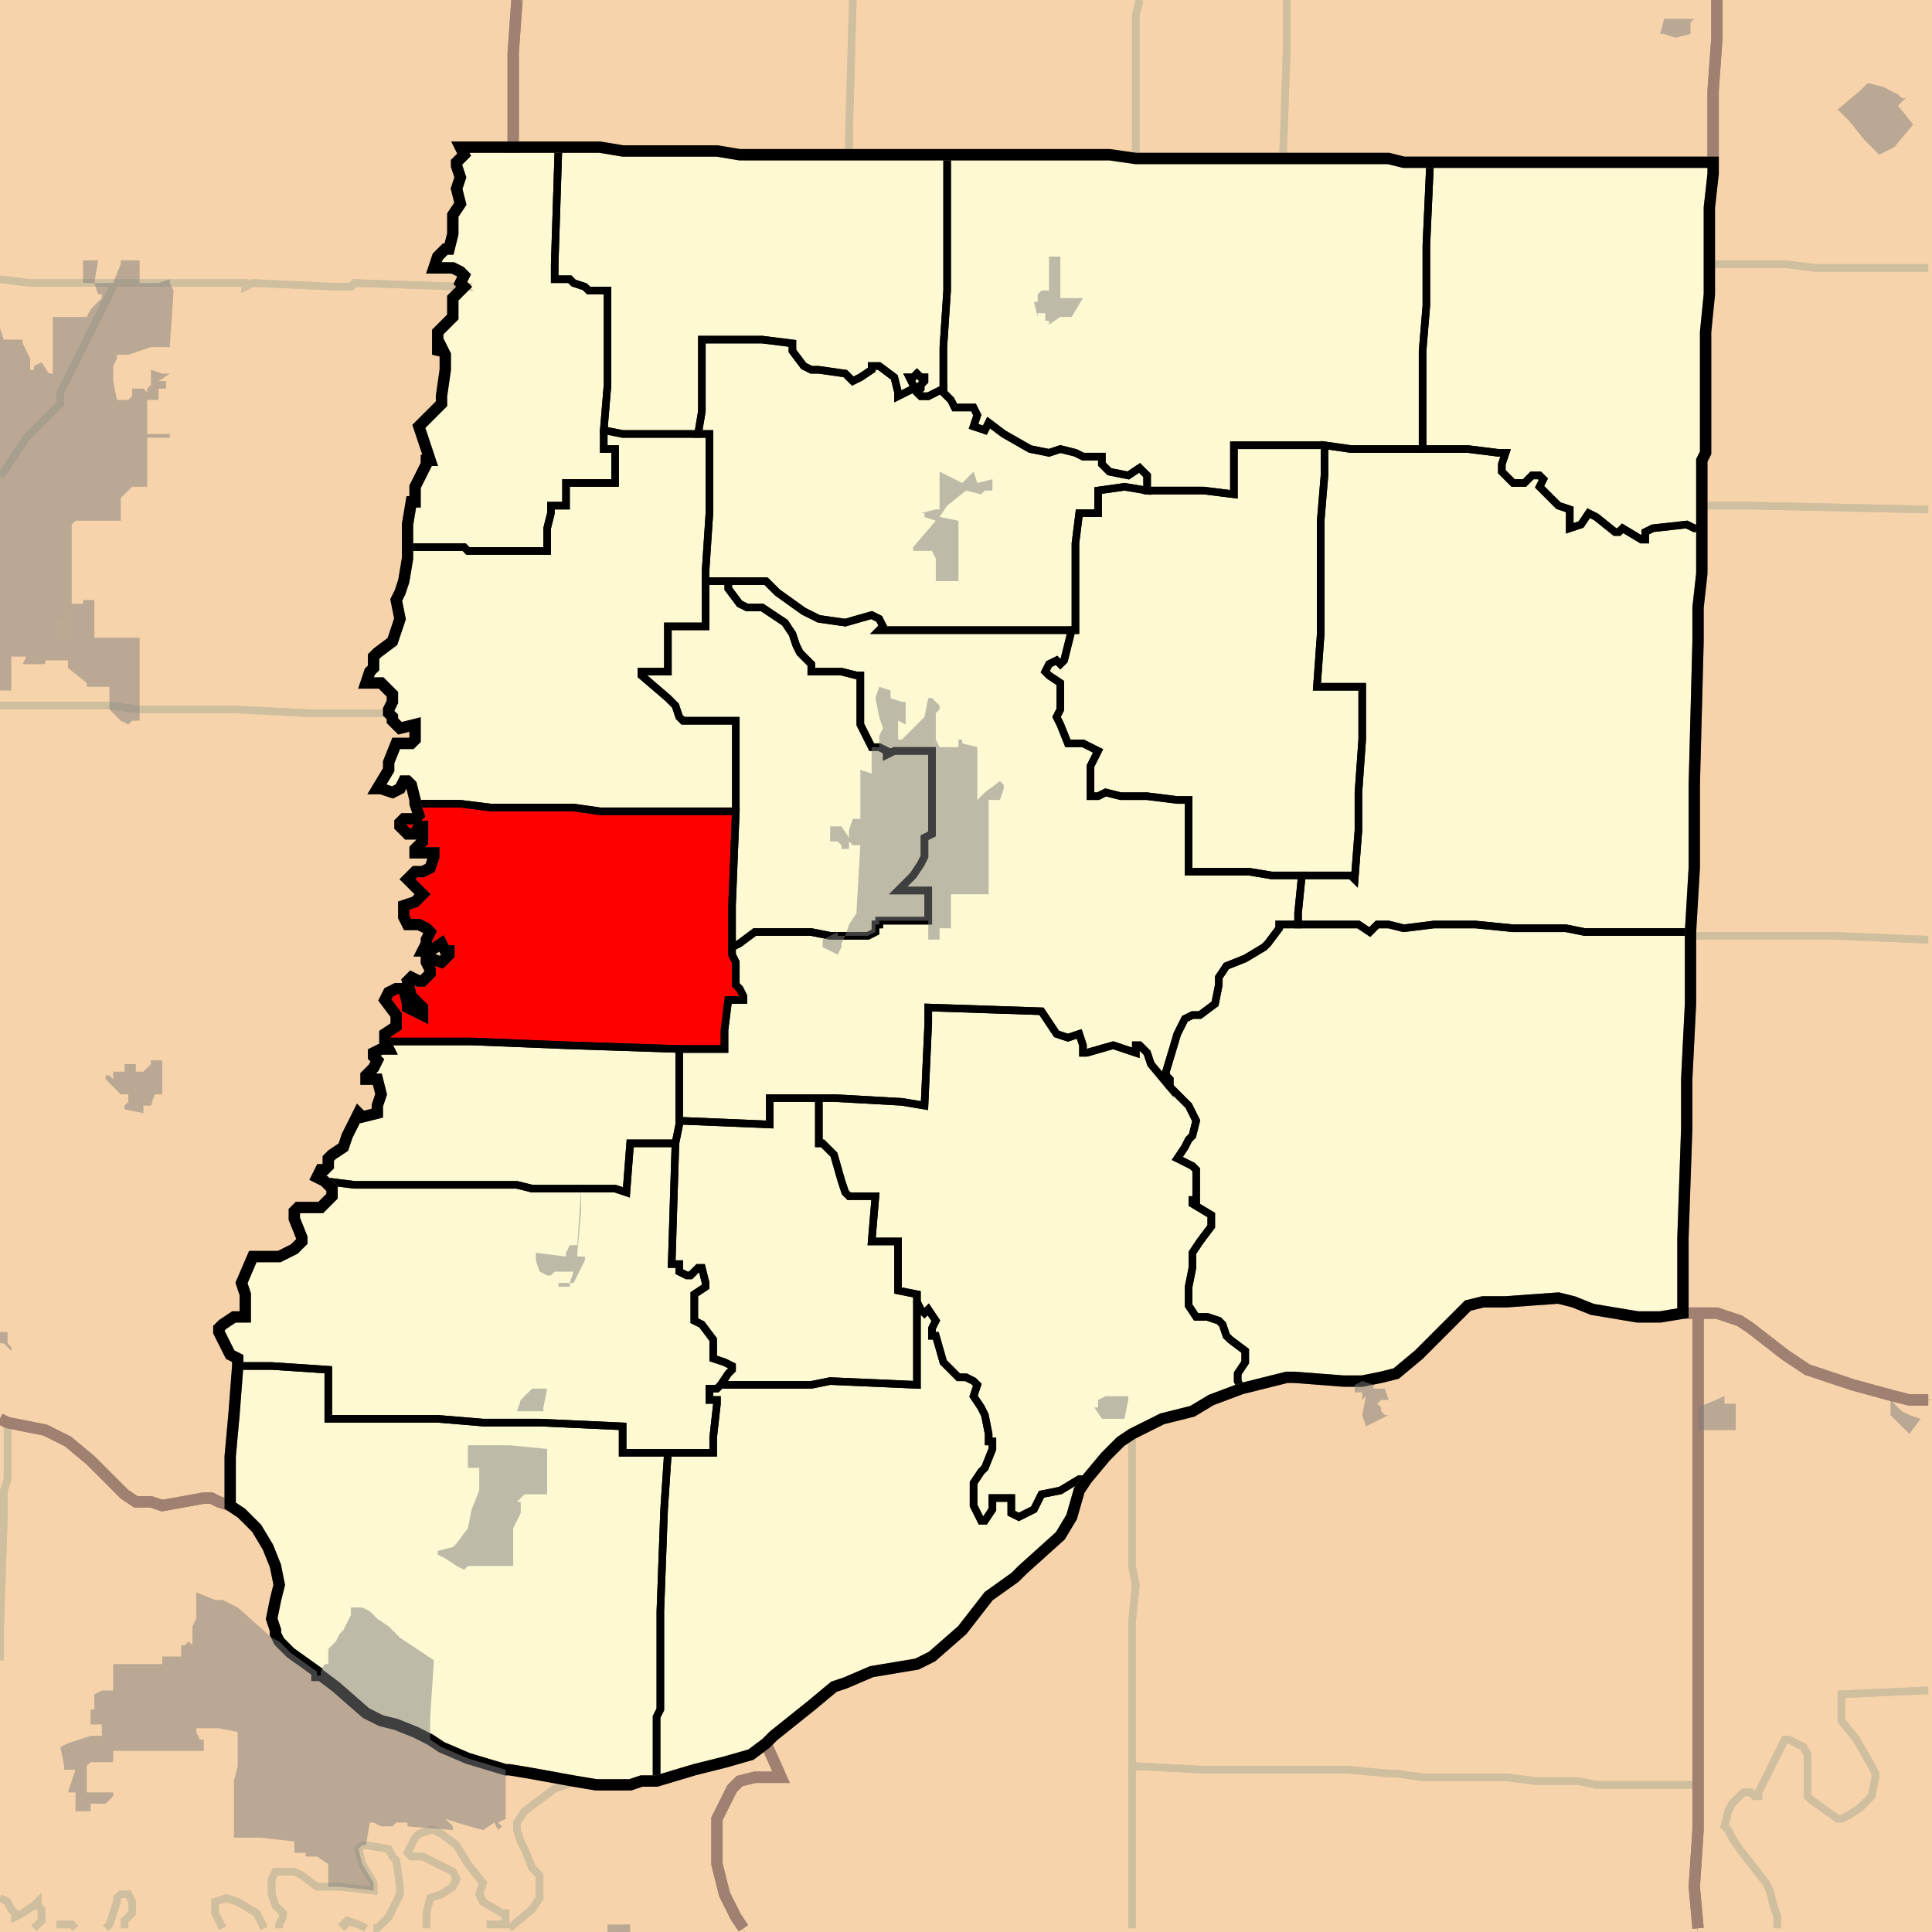 <?xml version="1.0" encoding="UTF-8"?>
<svg version="1.1" width="512" height="512" xmlns="http://www.w3.org/2000/svg" xmlns:xlink="http://www.w3.org/1999/xlink">

<rect width="100%" height="100%" fill="#333333" stroke="none"/>

<!-- START LAYER target_county -->

<!-- START LAYER AR -->

<!-- START LAYER IL -->

<!-- START LAYER IA -->

<!-- START LAYER KS -->

<!-- START LAYER KY -->

<!-- START LAYER OK -->

<!-- START LAYER KS-counties -->

<!-- START LAYER MO-counties -->
<path fill="#f6d3aa" d="M 513 -2 L 455 -2 L 455 10 L 454 24 L 454 43 L 372 43 L 368 42 L 301 42 L 294 41 L 196 41 L 190 40 L 165 40 L 159 39 L 136 39 L 136 14 L 137 0 L 137 -2 L 513 -2 z"/>
<path fill="#f6d3aa" d="M -2 -2 L 137 -2 L 137 0 L 136 14 L 136 39 L 122 39 L 123 41 L 121 43 L 121 44 L 122 47 L 121 50 L 122 54 L 120 57 L 120 62 L 119 66 L 118 66 L 116 68 L 115 71 L 120 71 L 122 72 L 123 73 L 122 75 L 123 76 L 120 79 L 120 84 L 116 88 L 116 94 L 117 92 L 118 94 L 118 98 L 117 105 L 117 107 L 111 113 L 114 122 L 113 122 L 113 123 L 110 129 L 110 133 L 109 133 L 108 139 L 108 148 L 107 154 L 106 157 L 105 159 L 106 164 L 104 170 L 100 173 L 99 174 L 99 177 L 98 178 L 97 181 L 101 181 L 104 184 L 104 186 L 103 188 L 103 189 L 104 190 L 104 191 L 106 193 L 110 192 L 110 196 L 109 197 L 105 197 L 103 202 L 103 204 L 100 209 L 101 209 L 104 210 L 106 209 L 107 207 L 108 207 L 109 208 L 110 212 L 110 213 L 111 216 L 110 217 L 107 217 L 106 218 L 106 219 L 108 221 L 110 221 L 111 219 L 112 219 L 112 223 L 110 225 L 110 226 L 115 226 L 115 227 L 114 230 L 112 231 L 110 231 L 108 233 L 112 237 L 110 239 L 107 240 L 107 243 L 108 245 L 111 245 L 113 246 L 114 247 L 113 249 L 113 250 L 112 252 L 114 252 L 117 250 L 118 252 L 119 252 L 119 253 L 117 255 L 114 254 L 113 254 L 113 255 L 114 257 L 114 258 L 112 260 L 111 260 L 109 259 L 108 260 L 109 264 L 112 267 L 112 269 L 108 267 L 108 266 L 107 262 L 105 262 L 103 263 L 102 265 L 105 269 L 105 272 L 102 274 L 102 276 L 103 278 L 101 278 L 99 279 L 99 280 L 100 281 L 99 283 L 97 285 L 97 286 L 100 286 L 101 290 L 100 293 L 100 295 L 96 296 L 95 295 L 92 301 L 91 304 L 88 306 L 87 307 L 87 309 L 86 310 L 85 310 L 84 312 L 86 313 L 88 315 L 88 317 L 85 320 L 79 320 L 78 321 L 78 323 L 80 328 L 80 329 L 78 331 L 74 333 L 67 333 L 64 340 L 65 343 L 65 349 L 62 349 L 59 351 L 58 352 L 58 353 L 61 359 L 63 360 L 63 362 L 62 375 L 61 386 L 61 399 L 58 398 L 56 397 L 54 397 L 43 399 L 40 398 L 36 398 L 33 396 L 24 387 L 18 382 L 12 379 L 2 377 L -2 376 L -2 -2 z"/>
<path fill="#f6d3aa" d="M 513 -2 L 513 371 L 506 371 L 502 370 L 491 367 L 479 363 L 473 359 L 464 352 L 461 350 L 455 348 L 446 348 L 446 328 L 447 299 L 447 286 L 448 266 L 448 247 L 449 230 L 449 208 L 450 170 L 450 161 L 451 152 L 451 122 L 452 120 L 452 88 L 453 78 L 453 55 L 454 46 L 454 24 L 455 10 L 455 -2 L 513 -2 z"/>
<path fill="#f6d3aa" d="M 136 39 L 159 39 L 165 40 L 190 40 L 196 41 L 294 41 L 301 42 L 368 42 L 372 43 L 454 43 L 454 46 L 453 55 L 453 78 L 452 88 L 452 120 L 451 122 L 451 152 L 450 161 L 450 170 L 449 208 L 449 230 L 448 247 L 448 266 L 447 286 L 447 299 L 446 328 L 446 348 L 440 349 L 434 349 L 422 347 L 417 345 L 413 344 L 399 345 L 393 345 L 389 346 L 376 359 L 370 364 L 366 365 L 361 366 L 356 366 L 343 365 L 341 365 L 329 368 L 321 371 L 316 374 L 308 376 L 300 380 L 297 382 L 293 386 L 288 392 L 286 395 L 284 402 L 281 407 L 271 416 L 269 418 L 262 423 L 255 432 L 247 439 L 243 441 L 231 443 L 224 446 L 221 447 L 215 452 L 205 460 L 203 462 L 199 465 L 192 467 L 184 469 L 174 472 L 170 472 L 167 473 L 158 473 L 152 472 L 141 470 L 135 469 L 134 469 L 124 466 L 117 463 L 114 461 L 110 459 L 105 457 L 101 456 L 97 454 L 89 447 L 85 444 L 84 444 L 84 443 L 77 438 L 74 435 L 73 433 L 73 432 L 72 429 L 73 424 L 74 420 L 73 415 L 71 410 L 68 405 L 64 401 L 61 399 L 61 386 L 62 375 L 63 362 L 63 360 L 61 359 L 58 353 L 58 352 L 59 351 L 62 349 L 65 349 L 65 343 L 64 340 L 67 333 L 74 333 L 78 331 L 80 329 L 80 328 L 78 323 L 78 321 L 79 320 L 85 320 L 88 317 L 88 315 L 86 313 L 84 312 L 85 310 L 86 310 L 87 309 L 87 307 L 88 306 L 91 304 L 92 301 L 95 295 L 96 296 L 100 295 L 100 293 L 101 290 L 100 286 L 97 286 L 97 285 L 99 283 L 100 281 L 99 280 L 99 279 L 101 278 L 103 278 L 102 276 L 102 274 L 105 272 L 105 269 L 102 265 L 103 263 L 105 262 L 107 262 L 108 266 L 108 267 L 112 269 L 112 267 L 109 264 L 108 260 L 109 259 L 111 260 L 112 260 L 114 258 L 114 257 L 113 255 L 113 254 L 114 254 L 117 255 L 119 253 L 119 252 L 118 252 L 117 250 L 114 252 L 112 252 L 113 250 L 113 249 L 114 247 L 113 246 L 111 245 L 108 245 L 107 243 L 107 240 L 110 239 L 112 237 L 108 233 L 110 231 L 112 231 L 114 230 L 115 227 L 115 226 L 110 226 L 110 225 L 112 223 L 112 219 L 111 219 L 110 221 L 108 221 L 106 219 L 106 218 L 107 217 L 110 217 L 111 216 L 110 213 L 110 212 L 109 208 L 108 207 L 107 207 L 106 209 L 104 210 L 101 209 L 100 209 L 103 204 L 103 202 L 105 197 L 109 197 L 110 196 L 110 192 L 106 193 L 104 191 L 104 190 L 103 189 L 103 188 L 104 186 L 104 184 L 101 181 L 97 181 L 98 178 L 99 177 L 99 174 L 100 173 L 104 170 L 106 164 L 105 159 L 106 157 L 107 154 L 108 148 L 108 139 L 109 133 L 110 133 L 110 129 L 113 123 L 113 122 L 114 122 L 111 113 L 117 107 L 117 105 L 118 98 L 118 94 L 117 92 L 116 94 L 116 88 L 120 84 L 120 79 L 123 76 L 122 75 L 123 73 L 122 72 L 120 71 L 115 71 L 116 68 L 118 66 L 119 66 L 120 62 L 120 57 L 122 54 L 121 50 L 122 47 L 121 44 L 121 43 L 123 41 L 122 39 L 136 39 z"/>
<path fill="#f6d3aa" d="M -2 376 L 2 377 L 12 379 L 18 382 L 24 387 L 33 396 L 36 398 L 40 398 L 43 399 L 54 397 L 56 397 L 58 398 L 61 399 L 64 401 L 68 405 L 71 410 L 73 415 L 74 420 L 73 424 L 72 429 L 73 432 L 73 433 L 74 435 L 77 438 L 84 443 L 84 444 L 85 444 L 89 447 L 97 454 L 101 456 L 105 457 L 110 459 L 114 461 L 117 463 L 124 466 L 134 469 L 135 469 L 141 470 L 152 472 L 158 473 L 167 473 L 170 472 L 174 472 L 184 469 L 192 467 L 199 465 L 203 462 L 207 471 L 200 471 L 196 472 L 194 474 L 190 482 L 190 494 L 192 502 L 195 508 L 198 513 L -2 513 L -2 376 z"/>
<path fill="#f6d3aa" d="M 513 513 L 450 513 L 449 500 L 450 485 L 450 348 L 455 348 L 461 350 L 464 352 L 473 359 L 479 363 L 491 367 L 502 370 L 506 371 L 513 371 L 513 513 z"/>
<path fill="#f6d3aa" d="M 450 348 L 450 485 L 449 500 L 450 513 L 198 513 L 195 508 L 192 502 L 190 494 L 190 482 L 194 474 L 196 472 L 200 471 L 207 471 L 203 462 L 205 460 L 215 452 L 221 447 L 224 446 L 231 443 L 243 441 L 247 439 L 255 432 L 262 423 L 269 418 L 271 416 L 281 407 L 284 402 L 286 395 L 288 392 L 293 386 L 297 382 L 300 380 L 308 376 L 316 374 L 321 371 L 329 368 L 341 365 L 343 365 L 356 366 L 361 366 L 366 365 L 370 364 L 376 359 L 389 346 L 393 345 L 399 345 L 413 344 L 417 345 L 422 347 L 434 349 L 440 349 L 446 348 L 450 348 z"/>

<!-- START LAYER NE-counties -->

<!-- START LAYER OK-counties -->

<!-- START LAYER target_county_townships -->
<path fill="#fdf9d2" d="M 136 39 L 148 39 L 147 70 L 147 74 L 151 74 L 152 75 L 155 76 L 156 77 L 161 77 L 161 102 L 160 114 L 160 119 L 163 119 L 163 128 L 150 128 L 150 134 L 146 134 L 146 136 L 145 140 L 145 146 L 124 146 L 123 145 L 108 145 L 108 139 L 109 133 L 110 133 L 110 129 L 113 123 L 113 122 L 114 122 L 111 113 L 117 107 L 117 105 L 118 98 L 118 94 L 117 92 L 116 94 L 116 88 L 120 84 L 120 79 L 123 76 L 122 75 L 123 73 L 122 72 L 120 71 L 115 71 L 116 68 L 118 66 L 119 66 L 120 62 L 120 57 L 122 54 L 121 50 L 122 47 L 121 44 L 121 43 L 123 41 L 122 39 L 136 39 z"/>
<path fill="#fdf9d2" d="M 148 39 L 159 39 L 165 40 L 190 40 L 196 41 L 251 41 L 251 77 L 250 92 L 250 103 L 246 105 L 244 105 L 243 104 L 244 103 L 244 102 L 245 101 L 245 100 L 244 100 L 243 99 L 242 100 L 241 100 L 242 102 L 242 103 L 238 105 L 238 104 L 237 100 L 233 97 L 231 97 L 231 98 L 228 100 L 226 101 L 224 99 L 217 98 L 215 98 L 213 97 L 210 93 L 210 91 L 202 90 L 186 90 L 186 109 L 185 115 L 165 115 L 160 114 L 161 102 L 161 77 L 156 77 L 155 76 L 152 75 L 151 74 L 147 74 L 147 70 L 148 39 z"/>
<path fill="#fdf9d2" d="M 257 41 L 294 41 L 301 42 L 368 42 L 372 43 L 379 43 L 378 65 L 378 81 L 377 93 L 377 119 L 358 119 L 351 118 L 327 118 L 327 131 L 319 130 L 304 130 L 304 126 L 302 124 L 299 126 L 294 125 L 292 123 L 292 121 L 287 121 L 285 120 L 281 119 L 278 120 L 273 119 L 266 115 L 262 112 L 261 114 L 258 113 L 259 110 L 258 108 L 253 108 L 252 106 L 250 104 L 250 92 L 251 77 L 251 41 L 257 41 z"/>
<path fill="#fdf9d2" d="M 454 43 L 454 46 L 453 55 L 453 78 L 452 88 L 452 120 L 451 122 L 451 140 L 449 140 L 447 139 L 438 140 L 436 141 L 436 143 L 435 143 L 430 140 L 429 141 L 428 141 L 423 137 L 421 136 L 419 139 L 416 140 L 416 135 L 413 134 L 408 129 L 409 127 L 408 126 L 406 126 L 404 128 L 401 128 L 398 125 L 398 123 L 399 120 L 397 120 L 389 119 L 377 119 L 377 93 L 378 81 L 378 65 L 379 43 L 454 43 z"/>
<path fill="#fdf9d2" d="M 186 109 L 186 90 L 202 90 L 210 91 L 210 93 L 213 97 L 215 98 L 217 98 L 224 99 L 226 101 L 228 100 L 231 98 L 231 97 L 233 97 L 237 100 L 238 104 L 238 105 L 242 103 L 242 102 L 241 100 L 242 100 L 243 99 L 244 100 L 245 100 L 245 101 L 244 102 L 244 103 L 243 104 L 244 105 L 246 105 L 250 103 L 250 104 L 252 106 L 253 108 L 258 108 L 259 110 L 258 113 L 261 114 L 262 112 L 266 115 L 273 119 L 278 120 L 281 119 L 285 120 L 287 121 L 292 121 L 292 123 L 294 125 L 299 126 L 302 124 L 304 126 L 304 130 L 298 129 L 291 130 L 291 136 L 286 136 L 285 144 L 285 167 L 233 167 L 234 166 L 233 164 L 231 163 L 224 165 L 217 164 L 213 162 L 206 157 L 203 154 L 187 154 L 187 151 L 188 136 L 188 115 L 185 115 L 186 109 z"/>
<path fill="#fdf9d2" d="M 160 114 L 165 115 L 188 115 L 188 136 L 187 151 L 187 166 L 177 166 L 177 178 L 170 178 L 170 179 L 177 185 L 179 187 L 180 190 L 181 191 L 195 191 L 195 215 L 159 215 L 152 214 L 130 214 L 122 213 L 110 213 L 110 212 L 109 208 L 108 207 L 107 207 L 106 209 L 104 210 L 101 209 L 100 209 L 103 204 L 103 202 L 105 197 L 109 197 L 110 196 L 110 192 L 106 193 L 104 191 L 104 190 L 103 189 L 103 188 L 104 186 L 104 184 L 101 181 L 97 181 L 98 178 L 99 177 L 99 174 L 100 173 L 104 170 L 106 164 L 105 159 L 106 157 L 107 154 L 108 148 L 108 145 L 123 145 L 124 146 L 145 146 L 145 140 L 146 136 L 146 134 L 150 134 L 150 128 L 163 128 L 163 119 L 160 119 L 160 114 z"/>
<path fill="#fdf9d2" d="M 351 118 L 351 126 L 350 138 L 350 168 L 349 182 L 361 182 L 361 196 L 360 210 L 360 220 L 359 233 L 358 232 L 337 232 L 331 231 L 315 231 L 315 212 L 312 212 L 304 211 L 297 211 L 293 210 L 291 211 L 289 211 L 289 203 L 291 199 L 287 197 L 283 197 L 281 192 L 280 190 L 281 188 L 281 181 L 278 179 L 277 178 L 278 176 L 280 175 L 281 176 L 282 175 L 284 167 L 285 167 L 285 144 L 286 136 L 291 136 L 291 130 L 298 129 L 304 130 L 319 130 L 327 131 L 327 118 L 351 118 z"/>
<path fill="#fdf9d2" d="M 377 119 L 389 119 L 397 120 L 399 120 L 398 123 L 398 125 L 401 128 L 404 128 L 406 126 L 408 126 L 409 127 L 408 129 L 413 134 L 416 135 L 416 140 L 419 139 L 421 136 L 423 137 L 428 141 L 429 141 L 430 140 L 435 143 L 436 143 L 436 141 L 438 140 L 447 139 L 449 140 L 451 140 L 451 152 L 450 161 L 450 170 L 449 208 L 449 230 L 448 247 L 420 247 L 415 246 L 401 246 L 391 245 L 380 245 L 372 246 L 368 245 L 365 245 L 363 247 L 360 245 L 344 245 L 344 242 L 345 232 L 358 232 L 359 233 L 360 220 L 360 210 L 361 196 L 361 182 L 349 182 L 350 168 L 350 138 L 351 126 L 351 118 L 358 119 L 377 119 z"/>
<path fill="#fdf9d2" d="M 187 154 L 193 154 L 193 156 L 196 160 L 198 161 L 202 161 L 208 165 L 210 168 L 211 171 L 212 173 L 215 176 L 215 178 L 223 178 L 227 179 L 228 179 L 228 192 L 231 198 L 233 198 L 235 199 L 235 200 L 237 199 L 247 199 L 247 221 L 245 222 L 245 227 L 244 229 L 242 232 L 238 236 L 246 236 L 246 244 L 233 244 L 233 245 L 232 245 L 232 247 L 230 248 L 220 248 L 215 247 L 200 247 L 196 250 L 194 251 L 194 240 L 195 215 L 195 191 L 181 191 L 180 190 L 179 187 L 177 185 L 170 179 L 170 178 L 177 178 L 177 166 L 187 166 L 187 154 z"/>
<path fill="#fdf9d2" d="M 203 154 L 206 157 L 213 162 L 217 164 L 224 165 L 231 163 L 233 164 L 234 166 L 233 167 L 284 167 L 282 175 L 281 176 L 280 175 L 278 176 L 277 178 L 278 179 L 281 181 L 281 188 L 280 190 L 281 192 L 283 197 L 287 197 L 291 199 L 289 203 L 289 211 L 291 211 L 293 210 L 297 211 L 304 211 L 312 212 L 315 212 L 315 231 L 331 231 L 337 232 L 345 232 L 344 242 L 344 245 L 339 245 L 339 246 L 336 250 L 335 251 L 330 254 L 325 256 L 323 259 L 323 261 L 322 266 L 318 269 L 316 269 L 314 270 L 312 274 L 309 284 L 309 285 L 310 286 L 310 288 L 305 282 L 304 279 L 302 277 L 301 277 L 301 279 L 295 277 L 288 279 L 287 279 L 287 277 L 286 274 L 283 275 L 280 274 L 276 268 L 246 267 L 246 271 L 245 293 L 239 292 L 221 291 L 204 291 L 204 298 L 180 297 L 180 278 L 192 278 L 192 273 L 193 265 L 197 265 L 197 264 L 196 262 L 195 261 L 195 255 L 194 253 L 194 251 L 196 250 L 200 247 L 215 247 L 220 248 L 230 248 L 232 247 L 232 245 L 233 245 L 233 244 L 246 244 L 246 236 L 238 236 L 242 232 L 244 229 L 245 227 L 245 222 L 247 221 L 247 199 L 237 199 L 235 200 L 235 199 L 233 198 L 231 198 L 228 192 L 228 179 L 227 179 L 223 178 L 215 178 L 215 176 L 212 173 L 211 171 L 210 168 L 208 165 L 202 161 L 198 161 L 196 160 L 193 156 L 193 154 L 203 154 z"/>
<path fill="#fdf9d2" d="M 110 213 L 122 213 L 130 214 L 152 214 L 159 215 L 195 215 L 194 240 L 194 253 L 195 255 L 195 261 L 196 262 L 197 264 L 197 265 L 193 265 L 192 273 L 192 278 L 180 278 L 150 277 L 125 276 L 102 276 L 102 274 L 105 272 L 105 269 L 102 265 L 103 263 L 105 262 L 107 262 L 108 266 L 108 267 L 112 269 L 112 267 L 109 264 L 108 260 L 109 259 L 111 260 L 112 260 L 114 258 L 114 257 L 113 255 L 113 254 L 114 254 L 117 255 L 119 253 L 119 252 L 118 252 L 117 250 L 114 252 L 112 252 L 113 250 L 113 249 L 114 247 L 113 246 L 111 245 L 108 245 L 107 243 L 107 240 L 110 239 L 112 237 L 108 233 L 110 231 L 112 231 L 114 230 L 115 227 L 115 226 L 110 226 L 110 225 L 112 223 L 112 219 L 111 219 L 110 221 L 108 221 L 106 219 L 106 218 L 107 217 L 110 217 L 111 216 L 110 213 z"/>
<path fill="#fdf9d2" d="M 343 245 L 360 245 L 363 247 L 365 245 L 368 245 L 372 246 L 380 245 L 391 245 L 401 246 L 415 246 L 420 247 L 448 247 L 448 266 L 447 286 L 447 299 L 446 328 L 446 348 L 440 349 L 434 349 L 422 347 L 417 345 L 413 344 L 399 345 L 393 345 L 389 346 L 376 359 L 370 364 L 366 365 L 361 366 L 356 366 L 343 365 L 341 365 L 329 368 L 328 366 L 328 364 L 330 361 L 330 358 L 326 355 L 325 354 L 324 351 L 323 350 L 320 349 L 317 349 L 315 346 L 315 341 L 316 336 L 316 332 L 318 329 L 321 325 L 321 322 L 316 319 L 316 318 L 317 318 L 317 310 L 316 309 L 312 307 L 314 304 L 315 302 L 316 301 L 317 297 L 315 293 L 310 288 L 310 286 L 309 285 L 309 284 L 312 274 L 314 270 L 316 269 L 318 269 L 322 266 L 323 261 L 323 259 L 325 256 L 330 254 L 335 251 L 336 250 L 339 246 L 339 245 L 343 245 z"/>
<path fill="#fdf9d2" d="M 246 269 L 246 267 L 276 268 L 280 274 L 283 275 L 286 274 L 287 277 L 287 279 L 288 279 L 295 277 L 301 279 L 301 277 L 302 277 L 304 279 L 305 282 L 310 288 L 315 293 L 317 297 L 316 301 L 315 302 L 314 304 L 312 307 L 316 309 L 317 310 L 317 318 L 316 318 L 316 319 L 321 322 L 321 325 L 318 329 L 316 332 L 316 336 L 315 341 L 315 346 L 317 349 L 320 349 L 323 350 L 324 351 L 325 354 L 326 355 L 330 358 L 330 361 L 328 364 L 328 366 L 329 368 L 321 371 L 316 374 L 308 376 L 300 380 L 297 382 L 293 386 L 288 392 L 286 392 L 281 395 L 276 396 L 274 400 L 270 402 L 268 401 L 268 397 L 263 397 L 263 400 L 261 403 L 260 403 L 258 399 L 258 393 L 260 390 L 261 389 L 263 384 L 263 382 L 262 382 L 262 380 L 261 375 L 260 373 L 258 370 L 259 367 L 258 366 L 256 365 L 254 365 L 250 361 L 248 354 L 247 354 L 247 352 L 248 350 L 246 347 L 245 348 L 244 347 L 243 345 L 243 343 L 238 342 L 238 329 L 231 329 L 232 317 L 225 317 L 224 316 L 223 313 L 221 306 L 218 303 L 217 303 L 217 291 L 221 291 L 239 292 L 245 293 L 246 271 L 246 269 z"/>
<path fill="#fdf9d2" d="M 102 276 L 125 276 L 150 277 L 180 278 L 180 298 L 179 303 L 167 303 L 166 316 L 163 315 L 141 315 L 137 314 L 94 314 L 86 313 L 84 312 L 85 310 L 86 310 L 87 309 L 87 307 L 88 306 L 91 304 L 92 301 L 95 295 L 96 296 L 100 295 L 100 293 L 101 290 L 100 286 L 97 286 L 97 285 L 99 283 L 100 281 L 99 280 L 99 279 L 101 278 L 103 278 L 102 276 z"/>
<path fill="#fdf9d2" d="M 180 297 L 204 298 L 204 291 L 217 291 L 217 303 L 218 303 L 221 306 L 223 313 L 224 316 L 225 317 L 232 317 L 231 329 L 238 329 L 238 342 L 243 343 L 243 367 L 220 366 L 215 367 L 191 367 L 193 364 L 194 363 L 194 362 L 192 361 L 189 360 L 189 355 L 186 351 L 184 350 L 184 343 L 187 341 L 187 340 L 186 336 L 185 336 L 183 338 L 182 338 L 180 337 L 180 335 L 178 335 L 179 303 L 180 298 L 180 297 z"/>
<path fill="#fdf9d2" d="M 176 303 L 179 303 L 178 335 L 180 335 L 180 337 L 182 338 L 183 338 L 185 336 L 186 336 L 187 340 L 187 341 L 184 343 L 184 350 L 186 351 L 189 355 L 189 360 L 192 361 L 194 362 L 194 363 L 193 364 L 191 367 L 190 368 L 188 368 L 188 371 L 190 371 L 190 372 L 189 381 L 189 385 L 165 385 L 165 378 L 143 377 L 128 377 L 116 376 L 87 376 L 87 363 L 72 362 L 63 362 L 63 360 L 61 359 L 58 353 L 58 352 L 59 351 L 62 349 L 65 349 L 65 343 L 64 340 L 67 333 L 74 333 L 78 331 L 80 329 L 80 328 L 78 323 L 78 321 L 79 320 L 85 320 L 88 317 L 88 315 L 86 313 L 94 314 L 137 314 L 141 315 L 163 315 L 166 316 L 167 303 L 176 303 z"/>
<path fill="#fdf9d2" d="M 243 345 L 244 347 L 245 348 L 246 347 L 248 350 L 247 352 L 247 354 L 248 354 L 250 361 L 254 365 L 256 365 L 258 366 L 259 367 L 258 370 L 260 373 L 261 375 L 262 380 L 262 382 L 263 382 L 263 384 L 261 389 L 260 390 L 258 393 L 258 399 L 260 403 L 261 403 L 263 400 L 263 397 L 268 397 L 268 401 L 270 402 L 274 400 L 276 396 L 281 395 L 286 392 L 288 392 L 286 395 L 284 402 L 281 407 L 271 416 L 269 418 L 262 423 L 255 432 L 247 439 L 243 441 L 231 443 L 224 446 L 221 447 L 215 452 L 205 460 L 203 462 L 199 465 L 192 467 L 184 469 L 174 472 L 174 455 L 175 453 L 175 427 L 176 400 L 177 385 L 189 385 L 189 381 L 190 372 L 190 371 L 188 371 L 188 368 L 190 368 L 191 367 L 215 367 L 220 366 L 243 367 L 243 345 z"/>
<path fill="#fdf9d2" d="M 63 362 L 72 362 L 87 363 L 87 376 L 116 376 L 128 377 L 143 377 L 165 378 L 165 385 L 177 385 L 176 400 L 175 427 L 175 453 L 174 455 L 174 472 L 170 472 L 167 473 L 158 473 L 152 472 L 141 470 L 135 469 L 134 469 L 124 466 L 117 463 L 114 461 L 110 459 L 105 457 L 101 456 L 97 454 L 89 447 L 85 444 L 84 444 L 84 443 L 77 438 L 74 435 L 73 433 L 73 432 L 72 429 L 73 424 L 74 420 L 73 415 L 71 410 L 68 405 L 64 401 L 61 399 L 61 386 L 62 375 L 63 362 z"/>

<!-- START LAYER target_township -->
<path fill="#ff0000" d="M 110 213 L 122 213 L 130 214 L 152 214 L 159 215 L 195 215 L 194 240 L 194 253 L 195 255 L 195 261 L 196 262 L 197 264 L 197 265 L 193 265 L 192 273 L 192 278 L 180 278 L 150 277 L 125 276 L 102 276 L 102 274 L 105 272 L 105 269 L 102 265 L 103 263 L 105 262 L 107 262 L 108 266 L 108 267 L 112 269 L 112 267 L 109 264 L 108 260 L 109 259 L 111 260 L 112 260 L 114 258 L 114 257 L 113 255 L 113 254 L 114 254 L 117 255 L 119 253 L 119 252 L 118 252 L 117 250 L 114 252 L 112 252 L 113 250 L 113 249 L 114 247 L 113 246 L 111 245 L 108 245 L 107 243 L 107 240 L 110 239 L 112 237 L 108 233 L 110 231 L 112 231 L 114 230 L 115 227 L 115 226 L 110 226 L 110 225 L 112 223 L 112 219 L 111 219 L 110 221 L 108 221 L 106 219 L 106 218 L 107 217 L 110 217 L 111 216 L 110 213 z"/>

<!-- START LAYER AR-township_borders -->

<!-- START LAYER IL-township_borders -->

<!-- START LAYER IA-township_borders -->

<!-- START LAYER KS-township_borders -->

<!-- START LAYER MO-township_borders -->
<polyline fill="none" stroke="#d0bf9f" stroke-width="2" points="226,0 225,36 225,41 196,41 190,40 165,40 159,39 136,39 136,14 137,0"/>
<polyline fill="none" stroke="#d0bf9f" stroke-width="2" points="302,0 301,4 301,42 294,41 225,41 225,36 226,0"/>
<polyline fill="none" stroke="#d0bf9f" stroke-width="2" points="341,0 341,13 340,42 301,42 301,4 302,0"/>
<polyline fill="none" stroke="#d0bf9f" stroke-width="2" points="137,0 136,14 136,39 122,39 123,41 121,43 121,44 122,47 121,50 122,54 120,57 120,62 119,66 118,66 116,68 115,71 120,71 122,72 123,73 122,75 123,76 94,75 93,76 89,76 67,75 65,76 65,75 8,75 0,74"/>
<polyline fill="none" stroke="#d0bf9f" stroke-width="2" points="455,0 455,10 454,24 454,43 372,43 368,42 340,42 341,13 341,0"/>
<polyline fill="none" stroke="#d0bf9f" stroke-width="2" points="511,71 481,71 473,70 453,70 453,55 454,46 454,24 455,10 455,0"/>
<polyline fill="none" stroke="#d0bf9f" stroke-width="2" points="511,135 510,135 464,134 451,134 451,122 452,120 452,88 453,78 453,70 473,70 481,71 511,71"/>
<polyline fill="none" stroke="#d0bf9f" stroke-width="2" points="0,74 8,75 30,75 30,76 16,104 16,107 7,116 1,125 0,126"/>
<polyline fill="none" stroke="#d0bf9f" stroke-width="2" points="65,75 65,76 67,75 89,76 93,76 94,75 123,76 120,79 120,84 116,88 116,94 117,92 118,94 118,98 117,105 117,107 111,113 114,122 113,122 113,123 110,129 110,133 109,133 108,139 108,148 107,154 106,157 105,159 106,164 104,170 100,173 99,174 99,177 98,178 97,181 101,181 104,184 104,186 103,188 103,189 82,189 62,188 37,188 29,187 0,187"/>
<polyline fill="none" stroke="#d0bf9f" stroke-width="2" points="0,126 1,125 7,116 16,107 16,104 30,76 30,75 65,75"/>
<polyline fill="none" stroke="#d0bf9f" stroke-width="2" points="511,249 510,249 486,248 448,248 448,247 449,230 449,208 450,170 450,161 451,152 451,134 464,134 510,135 511,135"/>
<polyline fill="none" stroke="#d0bf9f" stroke-width="2" points="0,187 29,187 37,188 62,188 82,189 103,189 104,190 104,191 106,193 110,192 110,196 109,197 105,197 103,202 103,204 100,209 101,209 104,210 106,209 107,207 108,207 109,208 110,212 110,213 111,216 110,217 107,217 106,218 106,219 108,221 110,221 111,219 112,219 112,223 110,225 110,226 115,226 115,227 114,230 112,231 110,231 108,233 112,237 110,239 107,240 107,243 108,245 111,245 113,246 114,247 113,249 113,250 112,252 114,252 117,250 118,252 119,252 119,253 117,255 114,254 113,254 113,255 114,257 114,258 112,260 111,260 109,259 108,260 109,264 112,267 112,269 108,267 108,266 107,262 105,262 103,263 102,265 105,269 105,272 102,274 102,276 103,278 101,278 99,279 99,280 100,281 99,283 97,285 97,286 100,286 101,290 100,293 100,295 96,296 95,295 92,301 91,304 88,306 87,307 87,309 86,310 85,310 84,312 86,313 88,315 88,317 85,320 79,320 78,321 78,323 80,328 80,329 78,331 74,333 67,333 64,340 65,343 65,349 62,349 59,351 58,352 58,353 61,359 63,360 63,362 62,375 61,386 61,399 58,398 56,397 54,397 43,399 40,398 36,398 33,396 24,387 18,382 12,379 2,377 0,376"/>
<polyline fill="none" stroke="#d0bf9f" stroke-width="2" points="511,371 506,371 502,370 491,367 479,363 473,359 464,352 461,350 455,348 446,348 446,328 447,299 447,286 448,266 448,248 486,248 510,249 511,249"/>
<polyline fill="none" stroke="#d0bf9f" stroke-width="2" points="0,376 2,377 2,392 1,395 1,403 0,432 0,440"/>
<polyline fill="none" stroke="#d0bf9f" stroke-width="2" points="446,348 450,348 450,473 423,473 418,472 407,472 399,471 377,471 370,470 368,470 357,469 319,469 300,468 300,430 301,420 300,415 300,380 308,376 316,374 321,371 329,368 341,365 343,365 356,366 361,366 366,365 370,364 376,359 389,346 393,345 399,345 413,344 417,345 422,347 434,349 440,349 446,348"/>
<polyline fill="none" stroke="#d0bf9f" stroke-width="2" points="511,448 510,448 488,449 488,456 492,461 496,468 497,470 497,471 496,476 493,479 490,481 488,482 487,482 480,477 479,476 479,465 478,463 474,461 473,461 466,475 466,476 465,476 464,475 462,475 459,478 458,480 457,484 458,485 459,487 461,490 468,499 469,501 470,505 471,508 471,511"/>
<polyline fill="none" stroke="#d0bf9f" stroke-width="2" points="450,511 449,500 450,485 450,348 455,348 461,350 464,352 473,359 479,363 491,367 502,370 506,371 511,371"/>
<polyline fill="none" stroke="#d0bf9f" stroke-width="2" points="2,377 12,379 18,382 24,387 33,396 36,398 40,398 43,399 54,397 56,397 58,398 61,399 64,401 68,405 71,410 73,415 74,420 73,424 72,429 73,432 73,433 74,435 77,438 84,443 84,444 85,444 89,447 97,454 101,456 105,457 110,459 114,461 117,463 124,466 134,469 135,469 141,470 152,472 150,473 147,474 139,480 137,483 137,485 138,488 139,490 141,495 143,497 143,503 141,506 135,511"/>
<polyline fill="none" stroke="#d0bf9f" stroke-width="2" points="130,511 130,510 134,510 134,507 133,507 128,504 127,502 128,499 124,494 121,489 117,486 115,485 114,485 111,486 110,487 108,491 109,492 112,492 120,496 121,498 120,500 117,502 114,503 113,507 113,511"/>
<polyline fill="none" stroke="#d0bf9f" stroke-width="2" points="92,511 91,510 92,509 95,510 97,511"/>
<polyline fill="none" stroke="#d0bf9f" stroke-width="2" points="99,511 100,511 103,508 106,502 106,500 105,493 104,492 103,490 97,489 96,489 95,490 96,494 99,499 99,501 90,500 84,500 80,497 78,496 73,496 72,498 72,502 73,505 75,507 75,508 74,510 74,511"/>
<polyline fill="none" stroke="#d0bf9f" stroke-width="2" points="70,511 68,507 63,504 60,503 57,504 57,507 59,511"/>
<polyline fill="none" stroke="#d0bf9f" stroke-width="2" points="33,511 33,509 35,507 35,504 34,502 32,502 31,503 31,504 29,510 28,511"/>
<polyline fill="none" stroke="#d0bf9f" stroke-width="2" points="20,511 19,510 16,510 16,511"/>
<polyline fill="none" stroke="#d0bf9f" stroke-width="2" points="9,511 11,509 11,506 10,505 10,504 9,505 6,507 4,508 4,507 3,506 2,504 0,503"/>
<polyline fill="none" stroke="#d0bf9f" stroke-width="2" points="0,440 0,432 1,403 1,395 2,392 2,377"/>
<polyline fill="none" stroke="#d0bf9f" stroke-width="2" points="300,380 300,415 301,420 300,430 300,511"/>
<polyline fill="none" stroke="#d0bf9f" stroke-width="2" points="197,511 195,508 192,502 190,494 190,482 194,474 196,472 200,471 207,471 203,462 205,460 215,452 221,447 224,446 231,443 243,441 247,439 255,432 262,423 269,418 271,416 281,407 284,402 286,395 288,392 293,386 297,382 300,380"/>
<polyline fill="none" stroke="#d0bf9f" stroke-width="2" points="0,503 2,504 3,506 4,507 4,508 6,507 9,505 10,504 10,505 11,506 11,509 9,511"/>
<polyline fill="none" stroke="#d0bf9f" stroke-width="2" points="471,511 471,508 470,505 469,501 468,499 461,490 459,487 458,485 457,484 458,480 459,478 462,475 464,475 465,476 466,476 466,475 473,461 474,461 478,463 479,465 479,476 480,477 487,482 488,482 490,481 493,479 496,476 497,471 497,470 496,468 492,461 488,456 488,449 510,448 511,448"/>
<polyline fill="none" stroke="#d0bf9f" stroke-width="2" points="184,469 192,467 199,465 203,462 207,471 200,471 196,472 194,474 190,482 190,494 192,502 195,508 197,511"/>
<polyline fill="none" stroke="#d0bf9f" stroke-width="2" points="113,511 113,507 114,503 117,502 120,500 121,498 120,496 112,492 109,492 108,491 110,487 111,486 114,485 115,485 117,486 121,489 124,494 128,499 127,502 128,504 133,507 134,507 134,510 130,510 130,511"/>
<polyline fill="none" stroke="#d0bf9f" stroke-width="2" points="135,511 141,506 143,503 143,497 141,495 139,490 138,488 137,485 137,483 139,480 147,474 150,473 152,472 158,473 167,473 170,472 174,472 184,469"/>
<polyline fill="none" stroke="#d0bf9f" stroke-width="2" points="407,472 418,472 423,473 450,473 450,485 449,500 450,511"/>
<polyline fill="none" stroke="#d0bf9f" stroke-width="2" points="300,511 300,468 319,469 357,469 368,470 370,470 377,471 399,471 407,472"/>
<polyline fill="none" stroke="#d0bf9f" stroke-width="2" points="96,494 95,490 96,489 97,489 103,490 104,492 105,493 106,500 106,502 103,508 100,511 99,511"/>
<polyline fill="none" stroke="#d0bf9f" stroke-width="2" points="97,511 95,510 92,509 91,510 92,511"/>
<polyline fill="none" stroke="#d0bf9f" stroke-width="2" points="59,511 57,507 57,504 60,503 63,504 68,507 70,511"/>
<polyline fill="none" stroke="#d0bf9f" stroke-width="2" points="74,511 74,510 75,508 75,507 73,505 72,502 72,498 73,496 78,496 80,497 84,500 90,500 99,501 99,499 96,494"/>
<polyline fill="none" stroke="#d0bf9f" stroke-width="2" points="16,511 16,510 19,510 20,511"/>
<polyline fill="none" stroke="#d0bf9f" stroke-width="2" points="28,511 29,510 31,504 31,503 32,502 34,502 35,504 35,507 33,509 33,511"/>

<!-- START LAYER KS-township_borders -->

<!-- START LAYER NE-township_borders -->

<!-- START LAYER OK-township_borders -->

<!-- START LAYER target_county_township_borders -->
<polyline fill="none" stroke="#000000" stroke-width="2" points="136,39 148,39 147,70 147,74 151,74 152,75 155,76 156,77 161,77 161,102 160,114 160,119 163,119 163,128 150,128 150,134 146,134 146,136 145,140 145,146 124,146 123,145 108,145 108,139 109,133 110,133 110,129 113,123 113,122 114,122 111,113 117,107 117,105 118,98 118,94 117,92 116,94 116,88 120,84 120,79 123,76 122,75 123,73 122,72 120,71 115,71 116,68 118,66 119,66 120,62 120,57 122,54 121,50 122,47 121,44 121,43 123,41 122,39 136,39"/>
<polyline fill="none" stroke="#000000" stroke-width="2" points="148,39 159,39 165,40 190,40 196,41 251,41 251,77 250,92 250,103 246,105 244,105 243,104 244,103 244,102 245,101 245,100 244,100 243,99 242,100 241,100 242,102 242,103 238,105 238,104 237,100 233,97 231,97 231,98 228,100 226,101 224,99 217,98 215,98 213,97 210,93 210,91 202,90 186,90 186,109 185,115 165,115 160,114 161,102 161,77 156,77 155,76 152,75 151,74 147,74 147,70 148,39"/>
<polyline fill="none" stroke="#000000" stroke-width="2" points="257,41 294,41 301,42 368,42 372,43 379,43 378,65 378,81 377,93 377,119 358,119 351,118 327,118 327,131 319,130 304,130 304,126 302,124 299,126 294,125 292,123 292,121 287,121 285,120 281,119 278,120 273,119 266,115 262,112 261,114 258,113 259,110 258,108 253,108 252,106 250,104 250,92 251,77 251,41 257,41"/>
<polyline fill="none" stroke="#000000" stroke-width="2" points="454,43 454,46 453,55 453,78 452,88 452,120 451,122 451,140 449,140 447,139 438,140 436,141 436,143 435,143 430,140 429,141 428,141 423,137 421,136 419,139 416,140 416,135 413,134 408,129 409,127 408,126 406,126 404,128 401,128 398,125 398,123 399,120 397,120 389,119 377,119 377,93 378,81 378,65 379,43 454,43"/>
<polyline fill="none" stroke="#000000" stroke-width="2" points="186,109 186,90 202,90 210,91 210,93 213,97 215,98 217,98 224,99 226,101 228,100 231,98 231,97 233,97 237,100 238,104 238,105 242,103 242,102 241,100 242,100 243,99 244,100 245,100 245,101 244,102 244,103 243,104 244,105 246,105 250,103 250,104 252,106 253,108 258,108 259,110 258,113 261,114 262,112 266,115 273,119 278,120 281,119 285,120 287,121 292,121 292,123 294,125 299,126 302,124 304,126 304,130 298,129 291,130 291,136 286,136 285,144 285,167 233,167 234,166 233,164 231,163 224,165 217,164 213,162 206,157 203,154 187,154 187,151 188,136 188,115 185,115 186,109"/>
<polyline fill="none" stroke="#000000" stroke-width="2" points="160,114 165,115 188,115 188,136 187,151 187,166 177,166 177,178 170,178 170,179 177,185 179,187 180,190 181,191 195,191 195,215 159,215 152,214 130,214 122,213 110,213 110,212 109,208 108,207 107,207 106,209 104,210 101,209 100,209 103,204 103,202 105,197 109,197 110,196 110,192 106,193 104,191 104,190 103,189 103,188 104,186 104,184 101,181 97,181 98,178 99,177 99,174 100,173 104,170 106,164 105,159 106,157 107,154 108,148 108,145 123,145 124,146 145,146 145,140 146,136 146,134 150,134 150,128 163,128 163,119 160,119 160,114"/>
<polyline fill="none" stroke="#000000" stroke-width="2" points="351,118 351,126 350,138 350,168 349,182 361,182 361,196 360,210 360,220 359,233 358,232 337,232 331,231 315,231 315,212 312,212 304,211 297,211 293,210 291,211 289,211 289,203 291,199 287,197 283,197 281,192 280,190 281,188 281,181 278,179 277,178 278,176 280,175 281,176 282,175 284,167 285,167 285,144 286,136 291,136 291,130 298,129 304,130 319,130 327,131 327,118 351,118"/>
<polyline fill="none" stroke="#000000" stroke-width="2" points="377,119 389,119 397,120 399,120 398,123 398,125 401,128 404,128 406,126 408,126 409,127 408,129 413,134 416,135 416,140 419,139 421,136 423,137 428,141 429,141 430,140 435,143 436,143 436,141 438,140 447,139 449,140 451,140 451,152 450,161 450,170 449,208 449,230 448,247 420,247 415,246 401,246 391,245 380,245 372,246 368,245 365,245 363,247 360,245 344,245 344,242 345,232 358,232 359,233 360,220 360,210 361,196 361,182 349,182 350,168 350,138 351,126 351,118 358,119 377,119"/>
<polyline fill="none" stroke="#000000" stroke-width="2" points="187,154 193,154 193,156 196,160 198,161 202,161 208,165 210,168 211,171 212,173 215,176 215,178 223,178 227,179 228,179 228,192 231,198 233,198 235,199 235,200 237,199 247,199 247,221 245,222 245,227 244,229 242,232 238,236 246,236 246,244 233,244 233,245 232,245 232,247 230,248 220,248 215,247 200,247 196,250 194,251 194,240 195,215 195,191 181,191 180,190 179,187 177,185 170,179 170,178 177,178 177,166 187,166 187,154"/>
<polyline fill="none" stroke="#000000" stroke-width="2" points="203,154 206,157 213,162 217,164 224,165 231,163 233,164 234,166 233,167 284,167 282,175 281,176 280,175 278,176 277,178 278,179 281,181 281,188 280,190 281,192 283,197 287,197 291,199 289,203 289,211 291,211 293,210 297,211 304,211 312,212 315,212 315,231 331,231 337,232 345,232 344,242 344,245 339,245 339,246 336,250 335,251 330,254 325,256 323,259 323,261 322,266 318,269 316,269 314,270 312,274 309,284 309,285 310,286 310,288 305,282 304,279 302,277 301,277 301,279 295,277 288,279 287,279 287,277 286,274 283,275 280,274 276,268 246,267 246,271 245,293 239,292 221,291 204,291 204,298 180,297 180,278 192,278 192,273 193,265 197,265 197,264 196,262 195,261 195,255 194,253 194,251 196,250 200,247 215,247 220,248 230,248 232,247 232,245 233,245 233,244 246,244 246,236 238,236 242,232 244,229 245,227 245,222 247,221 247,199 237,199 235,200 235,199 233,198 231,198 228,192 228,179 227,179 223,178 215,178 215,176 212,173 211,171 210,168 208,165 202,161 198,161 196,160 193,156 193,154 203,154"/>
<polyline fill="none" stroke="#000000" stroke-width="2" points="110,213 122,213 130,214 152,214 159,215 195,215 194,240 194,253 195,255 195,261 196,262 197,264 197,265 193,265 192,273 192,278 180,278 150,277 125,276 102,276 102,274 105,272 105,269 102,265 103,263 105,262 107,262 108,266 108,267 112,269 112,267 109,264 108,260 109,259 111,260 112,260 114,258 114,257 113,255 113,254 114,254 117,255 119,253 119,252 118,252 117,250 114,252 112,252 113,250 113,249 114,247 113,246 111,245 108,245 107,243 107,240 110,239 112,237 108,233 110,231 112,231 114,230 115,227 115,226 110,226 110,225 112,223 112,219 111,219 110,221 108,221 106,219 106,218 107,217 110,217 111,216 110,213"/>
<polyline fill="none" stroke="#000000" stroke-width="2" points="343,245 360,245 363,247 365,245 368,245 372,246 380,245 391,245 401,246 415,246 420,247 448,247 448,266 447,286 447,299 446,328 446,348 440,349 434,349 422,347 417,345 413,344 399,345 393,345 389,346 376,359 370,364 366,365 361,366 356,366 343,365 341,365 329,368 328,366 328,364 330,361 330,358 326,355 325,354 324,351 323,350 320,349 317,349 315,346 315,341 316,336 316,332 318,329 321,325 321,322 316,319 316,318 317,318 317,310 316,309 312,307 314,304 315,302 316,301 317,297 315,293 310,288 310,286 309,285 309,284 312,274 314,270 316,269 318,269 322,266 323,261 323,259 325,256 330,254 335,251 336,250 339,246 339,245 343,245"/>
<polyline fill="none" stroke="#000000" stroke-width="2" points="246,269 246,267 276,268 280,274 283,275 286,274 287,277 287,279 288,279 295,277 301,279 301,277 302,277 304,279 305,282 310,288 315,293 317,297 316,301 315,302 314,304 312,307 316,309 317,310 317,318 316,318 316,319 321,322 321,325 318,329 316,332 316,336 315,341 315,346 317,349 320,349 323,350 324,351 325,354 326,355 330,358 330,361 328,364 328,366 329,368 321,371 316,374 308,376 300,380 297,382 293,386 288,392 286,392 281,395 276,396 274,400 270,402 268,401 268,397 263,397 263,400 261,403 260,403 258,399 258,393 260,390 261,389 263,384 263,382 262,382 262,380 261,375 260,373 258,370 259,367 258,366 256,365 254,365 250,361 248,354 247,354 247,352 248,350 246,347 245,348 244,347 243,345 243,343 238,342 238,329 231,329 232,317 225,317 224,316 223,313 221,306 218,303 217,303 217,291 221,291 239,292 245,293 246,271 246,269"/>
<polyline fill="none" stroke="#000000" stroke-width="2" points="102,276 125,276 150,277 180,278 180,298 179,303 167,303 166,316 163,315 141,315 137,314 94,314 86,313 84,312 85,310 86,310 87,309 87,307 88,306 91,304 92,301 95,295 96,296 100,295 100,293 101,290 100,286 97,286 97,285 99,283 100,281 99,280 99,279 101,278 103,278 102,276"/>
<polyline fill="none" stroke="#000000" stroke-width="2" points="180,297 204,298 204,291 217,291 217,303 218,303 221,306 223,313 224,316 225,317 232,317 231,329 238,329 238,342 243,343 243,367 220,366 215,367 191,367 193,364 194,363 194,362 192,361 189,360 189,355 186,351 184,350 184,343 187,341 187,340 186,336 185,336 183,338 182,338 180,337 180,335 178,335 179,303 180,298 180,297"/>
<polyline fill="none" stroke="#000000" stroke-width="2" points="176,303 179,303 178,335 180,335 180,337 182,338 183,338 185,336 186,336 187,340 187,341 184,343 184,350 186,351 189,355 189,360 192,361 194,362 194,363 193,364 191,367 190,368 188,368 188,371 190,371 190,372 189,381 189,385 165,385 165,378 143,377 128,377 116,376 87,376 87,363 72,362 63,362 63,360 61,359 58,353 58,352 59,351 62,349 65,349 65,343 64,340 67,333 74,333 78,331 80,329 80,328 78,323 78,321 79,320 85,320 88,317 88,315 86,313 94,314 137,314 141,315 163,315 166,316 167,303 176,303"/>
<polyline fill="none" stroke="#000000" stroke-width="2" points="243,345 244,347 245,348 246,347 248,350 247,352 247,354 248,354 250,361 254,365 256,365 258,366 259,367 258,370 260,373 261,375 262,380 262,382 263,382 263,384 261,389 260,390 258,393 258,399 260,403 261,403 263,400 263,397 268,397 268,401 270,402 274,400 276,396 281,395 286,392 288,392 286,395 284,402 281,407 271,416 269,418 262,423 255,432 247,439 243,441 231,443 224,446 221,447 215,452 205,460 203,462 199,465 192,467 184,469 174,472 174,455 175,453 175,427 176,400 177,385 189,385 189,381 190,372 190,371 188,371 188,368 190,368 191,367 215,367 220,366 243,367 243,345"/>
<polyline fill="none" stroke="#000000" stroke-width="2" points="63,362 72,362 87,363 87,376 116,376 128,377 143,377 165,378 165,385 177,385 176,400 175,427 175,453 174,455 174,472 170,472 167,473 158,473 152,472 141,470 135,469 134,469 124,466 117,463 114,461 110,459 105,457 101,456 97,454 89,447 85,444 84,444 84,443 77,438 74,435 73,433 73,432 72,429 73,424 74,420 73,415 71,410 68,405 64,401 61,399 61,386 62,375 63,362"/>

<!-- START LAYER KS-county_borders -->

<!-- START LAYER MO-county_borders -->
<polyline fill="none" stroke="#a08071" stroke-width="3" points="455,0 455,10 454,24 454,43 372,43 368,42 301,42 294,41 196,41 190,40 165,40 159,39 136,39 136,14 137,0"/>
<polyline fill="none" stroke="#a08071" stroke-width="3" points="137,0 136,14 136,39 122,39 123,41 121,43 121,44 122,47 121,50 122,54 120,57 120,62 119,66 118,66 116,68 115,71 120,71 122,72 123,73 122,75 123,76 120,79 120,84 116,88 116,94 117,92 118,94 118,98 117,105 117,107 111,113 114,122 113,122 113,123 110,129 110,133 109,133 108,139 108,148 107,154 106,157 105,159 106,164 104,170 100,173 99,174 99,177 98,178 97,181 101,181 104,184 104,186 103,188 103,189 104,190 104,191 106,193 110,192 110,196 109,197 105,197 103,202 103,204 100,209 101,209 104,210 106,209 107,207 108,207 109,208 110,212 110,213 111,216 110,217 107,217 106,218 106,219 108,221 110,221 111,219 112,219 112,223 110,225 110,226 115,226 115,227 114,230 112,231 110,231 108,233 112,237 110,239 107,240 107,243 108,245 111,245 113,246 114,247 113,249 113,250 112,252 114,252 117,250 118,252 119,252 119,253 117,255 114,254 113,254 113,255 114,257 114,258 112,260 111,260 109,259 108,260 109,264 112,267 112,269 108,267 108,266 107,262 105,262 103,263 102,265 105,269 105,272 102,274 102,276 103,278 101,278 99,279 99,280 100,281 99,283 97,285 97,286 100,286 101,290 100,293 100,295 96,296 95,295 92,301 91,304 88,306 87,307 87,309 86,310 85,310 84,312 86,313 88,315 88,317 85,320 79,320 78,321 78,323 80,328 80,329 78,331 74,333 67,333 64,340 65,343 65,349 62,349 59,351 58,352 58,353 61,359 63,360 63,362 62,375 61,386 61,399 58,398 56,397 54,397 43,399 40,398 36,398 33,396 24,387 18,382 12,379 2,377 0,376"/>
<polyline fill="none" stroke="#a08071" stroke-width="3" points="511,371 506,371 502,370 491,367 479,363 473,359 464,352 461,350 455,348 446,348 446,328 447,299 447,286 448,266 448,247 449,230 449,208 450,170 450,161 451,152 451,122 452,120 452,88 453,78 453,55 454,46 454,24 455,10 455,0"/>
<polyline fill="none" stroke="#a08071" stroke-width="3" points="0,376 2,377 12,379 18,382 24,387 33,396 36,398 40,398 43,399 54,397 56,397 58,398 61,399 64,401 68,405 71,410 73,415 74,420 73,424 72,429 73,432 73,433 74,435 77,438 84,443 84,444 85,444 89,447 97,454 101,456 105,457 110,459 114,461 117,463 124,466 134,469 135,469 141,470 152,472 158,473 167,473 170,472 174,472 184,469 192,467 199,465 203,462 207,471 200,471 196,472 194,474 190,482 190,494 192,502 195,508 197,511"/>
<polyline fill="none" stroke="#a08071" stroke-width="3" points="450,511 449,500 450,485 450,348 455,348 461,350 464,352 473,359 479,363 491,367 502,370 506,371 511,371"/>
<polyline fill="none" stroke="#a08071" stroke-width="3" points="446,348 450,348 450,485 449,500 450,511"/>
<polyline fill="none" stroke="#a08071" stroke-width="3" points="197,511 195,508 192,502 190,494 190,482 194,474 196,472 200,471 207,471 203,462 205,460 215,452 221,447 224,446 231,443 243,441 247,439 255,432 262,423 269,418 271,416 281,407 284,402 286,395 288,392 293,386 297,382 300,380 308,376 316,374 321,371 329,368 341,365 343,365 356,366 361,366 366,365 370,364 376,359 389,346 393,345 399,345 413,344 417,345 422,347 434,349 440,349 446,348"/>

<!-- START LAYER NE-county_borders -->

<!-- START LAYER OK-county_borders -->

<!-- START LAYER target_county_borders -->
<polyline fill="none" stroke="#000000" stroke-width="3" points="136,39 159,39 165,40 190,40 196,41 294,41 301,42 368,42 372,43 454,43 454,46 453,55 453,78 452,88 452,120 451,122 451,152 450,161 450,170 449,208 449,230 448,247 448,266 447,286 447,299 446,328 446,348 440,349 434,349 422,347 417,345 413,344 399,345 393,345 389,346 376,359 370,364 366,365 361,366 356,366 343,365 341,365 329,368 321,371 316,374 308,376 300,380 297,382 293,386 288,392 286,395 284,402 281,407 271,416 269,418 262,423 255,432 247,439 243,441 231,443 224,446 221,447 215,452 205,460 203,462 199,465 192,467 184,469 174,472 170,472 167,473 158,473 152,472 141,470 135,469 134,469 124,466 117,463 114,461 110,459 105,457 101,456 97,454 89,447 85,444 84,444 84,443 77,438 74,435 73,433 73,432 72,429 73,424 74,420 73,415 71,410 68,405 64,401 61,399 61,386 62,375 63,362 63,360 61,359 58,353 58,352 59,351 62,349 65,349 65,343 64,340 67,333 74,333 78,331 80,329 80,328 78,323 78,321 79,320 85,320 88,317 88,315 86,313 84,312 85,310 86,310 87,309 87,307 88,306 91,304 92,301 95,295 96,296 100,295 100,293 101,290 100,286 97,286 97,285 99,283 100,281 99,280 99,279 101,278 103,278 102,276 102,274 105,272 105,269 102,265 103,263 105,262 107,262 108,266 108,267 112,269 112,267 109,264 108,260 109,259 111,260 112,260 114,258 114,257 113,255 113,254 114,254 117,255 119,253 119,252 118,252 117,250 114,252 112,252 113,250 113,249 114,247 113,246 111,245 108,245 107,243 107,240 110,239 112,237 108,233 110,231 112,231 114,230 115,227 115,226 110,226 110,225 112,223 112,219 111,219 110,221 108,221 106,219 106,218 107,217 110,217 111,216 110,213 110,212 109,208 108,207 107,207 106,209 104,210 101,209 100,209 103,204 103,202 105,197 109,197 110,196 110,192 106,193 104,191 104,190 103,189 103,188 104,186 104,184 101,181 97,181 98,178 99,177 99,174 100,173 104,170 106,164 105,159 106,157 107,154 108,148 108,139 109,133 110,133 110,129 113,123 113,122 114,122 111,113 117,107 117,105 118,98 118,94 117,92 116,94 116,88 120,84 120,79 123,76 122,75 123,73 122,72 120,71 115,71 116,68 118,66 119,66 120,62 120,57 122,54 121,50 122,47 121,44 121,43 123,41 122,39 136,39"/>

<!-- START LAYER KS-border -->

<!-- START LAYER MO-border -->

<!-- START LAYER AR-places -->

<!-- START LAYER IL-places -->

<!-- START LAYER IA-places -->

<!-- START LAYER KS-places -->

<!-- START LAYER MO-places -->
<path fill="#7f7f7f" opacity="0.5" d="M 69 -2 L 70 -1 L 67 -1 L 67 -2 L 62 -2 L 61 0 L 59 -2 L 69 -2 z"/>
<path fill="#7f7f7f" opacity="0.5" d="M 448 6 L 448 9 L 444 10 L 441 9 L 440 9 L 441 5 L 449 5 L 448 6 z"/>
<path fill="#7f7f7f" opacity="0.5" d="M 505 26 L 503 28 L 507 33 L 502 39 L 498 41 L 494 37 L 490 32 L 487 29 L 493 24 L 495 22 L 499 23 L 503 25 L 504 26 L 505 26 z"/>
<path fill="#7f7f7f" opacity="0.5" d="M 277 85 L 277 83 L 275 83 L 275 84 L 274 80 L 275 80 L 275 78 L 276 77 L 278 77 L 278 68 L 281 68 L 281 79 L 287 79 L 284 84 L 281 84 L 278 86 L 278 85 L 277 85 z"/>
<path fill="#7f7f7f" opacity="0.5" d="M 32 70 L 32 69 L 37 69 L 37 75 L 42 75 L 45 74 L 45 75 L 46 77 L 45 92 L 40 92 L 34 94 L 31 94 L 31 95 L 30 97 L 30 101 L 31 106 L 34 106 L 35 105 L 35 103 L 38 103 L 39 104 L 39 103 L 40 102 L 40 98 L 43 99 L 45 99 L 42 101 L 44 101 L 44 103 L 42 103 L 42 106 L 39 106 L 39 115 L 45 115 L 45 116 L 39 116 L 39 129 L 35 129 L 32 132 L 32 138 L 20 138 L 19 139 L 19 160 L 22 160 L 22 159 L 25 159 L 25 169 L 37 169 L 37 191 L 35 191 L 34 192 L 32 191 L 29 188 L 29 182 L 23 182 L 23 181 L 18 177 L 18 175 L 12 175 L 12 176 L 6 176 L 7 174 L 3 174 L 3 183 L 0 183 L 0 180 L -2 180 L -2 81 L 0 81 L 0 87 L 1 90 L 6 90 L 6 91 L 8 95 L 8 98 L 9 98 L 9 97 L 11 96 L 13 99 L 14 99 L 14 84 L 23 84 L 24 82 L 27 79 L 27 78 L 26 78 L 25 75 L 22 75 L 22 69 L 26 69 L 25 75 L 30 75 L 32 70 M 17 162 L 17 165 L 15 165 L 15 168 L 16 169 L 19 169 L 18 162 L 17 162 z"/>
<path fill="#7f7f7f" opacity="0.5" d="M 249 127 L 249 125 L 255 128 L 258 125 L 259 128 L 263 127 L 263 130 L 261 130 L 260 131 L 256 130 L 251 134 L 249 137 L 254 138 L 254 154 L 248 154 L 248 148 L 247 146 L 242 146 L 242 145 L 248 138 L 245 137 L 245 136 L 244 136 L 248 135 L 249 135 L 249 127 z"/>
<path fill="#7f7f7f" opacity="0.5" d="M 18 162 L 19 169 L 16 169 L 15 168 L 15 165 L 17 165 L 17 162 L 18 162 z"/>
<path fill="#7f7f7f" opacity="0.5" d="M 246 185 L 247 185 L 249 187 L 249 188 L 248 189 L 248 196 L 249 198 L 254 198 L 254 196 L 255 196 L 255 197 L 259 198 L 259 212 L 261 210 L 265 207 L 266 208 L 266 209 L 265 212 L 262 212 L 262 237 L 252 237 L 252 246 L 249 246 L 249 249 L 246 249 L 246 244 L 233 244 L 233 245 L 232 245 L 232 247 L 230 248 L 224 248 L 225 245 L 227 242 L 227 241 L 228 224 L 226 224 L 225 223 L 225 225 L 223 225 L 223 224 L 222 223 L 220 223 L 220 219 L 222 219 L 223 219 L 225 222 L 225 220 L 226 217 L 228 217 L 228 204 L 231 205 L 231 198 L 233 198 L 233 195 L 234 193 L 233 190 L 232 185 L 233 182 L 236 183 L 236 185 L 239 186 L 240 186 L 240 192 L 238 191 L 238 196 L 239 196 L 241 194 L 245 190 L 246 185 z"/>
<path fill="#7f7f7f" opacity="0.5" d="M 222 248 L 224 248 L 223 250 L 223 251 L 222 253 L 218 251 L 218 249 L 222 247 L 222 248 z"/>
<path fill="#7f7f7f" opacity="0.5" d="M 33 284 L 33 282 L 36 282 L 36 284 L 38 284 L 40 282 L 40 281 L 43 281 L 43 290 L 41 290 L 40 293 L 38 293 L 38 295 L 33 294 L 33 293 L 34 292 L 34 290 L 32 290 L 28 286 L 28 285 L 29 285 L 30 286 L 30 284 L 33 284 z"/>
<path fill="#7f7f7f" opacity="0.5" d="M 163 315 L 154 315 L 154 321 L 153 332 L 153 333 L 155 333 L 155 334 L 152 340 L 151 340 L 151 341 L 148 341 L 148 340 L 151 340 L 152 337 L 147 337 L 146 338 L 145 338 L 143 337 L 142 334 L 142 332 L 150 333 L 150 332 L 151 330 L 153 330 L 154 315 L 163 315 z"/>
<path fill="#7f7f7f" opacity="0.5" d="M -1 354 L -1 353 L 2 353 L 2 356 L 3 357 L 3 358 L 1 356 L 0 356 L 0 358 L -1 355 L -1 354 z"/>
<path fill="#7f7f7f" opacity="0.5" d="M 362 370 L 361 371 L 361 369 L 359 369 L 359 367 L 361 366 L 364 367 L 364 368 L 367 368 L 368 371 L 366 371 L 365 372 L 366 373 L 366 374 L 367 375 L 368 375 L 362 378 L 361 375 L 362 370 z"/>
<path fill="#7f7f7f" opacity="0.5" d="M 137 374 L 138 371 L 141 368 L 145 368 L 144 373 L 144 374 L 137 374 z"/>
<path fill="#7f7f7f" opacity="0.5" d="M 297 370 L 299 370 L 299 371 L 298 376 L 292 376 L 290 373 L 291 373 L 291 371 L 293 370 L 297 370 z"/>
<path fill="#7f7f7f" opacity="0.5" d="M 450 373 L 457 370 L 457 372 L 460 372 L 460 379 L 450 379 L 450 373 z"/>
<path fill="#7f7f7f" opacity="0.5" d="M 506 380 L 501 375 L 501 371 L 504 374 L 506 375 L 509 376 L 506 380 z"/>
<path fill="#7f7f7f" opacity="0.5" d="M 124 389 L 124 383 L 135 383 L 145 384 L 145 396 L 139 396 L 137 398 L 138 398 L 138 401 L 136 405 L 136 415 L 124 415 L 123 416 L 121 415 L 118 413 L 116 412 L 116 411 L 120 410 L 121 409 L 124 405 L 125 400 L 127 395 L 127 389 L 124 389 z"/>
<path fill="#7f7f7f" opacity="0.5" d="M 57 424 L 59 424 L 63 426 L 72 434 L 74 435 L 77 438 L 84 443 L 84 444 L 85 444 L 85 443 L 86 441 L 87 441 L 87 437 L 89 435 L 90 433 L 91 432 L 93 428 L 93 426 L 96 426 L 98 427 L 100 429 L 103 431 L 106 434 L 115 440 L 114 455 L 114 461 L 117 463 L 124 466 L 134 469 L 134 482 L 132 483 L 133 484 L 132 485 L 131 483 L 128 485 L 121 483 L 118 482 L 120 484 L 120 485 L 108 484 L 108 483 L 105 483 L 104 484 L 101 484 L 99 483 L 98 483 L 97 489 L 96 489 L 95 490 L 96 494 L 99 499 L 99 501 L 90 500 L 87 500 L 87 494 L 84 492 L 81 492 L 81 491 L 78 491 L 78 488 L 69 487 L 62 487 L 62 472 L 63 468 L 63 459 L 58 458 L 52 458 L 52 459 L 53 461 L 54 461 L 54 464 L 30 464 L 30 467 L 24 467 L 23 468 L 23 475 L 30 475 L 30 476 L 28 478 L 24 478 L 24 480 L 20 480 L 20 475 L 18 475 L 20 469 L 17 469 L 17 468 L 16 463 L 18 462 L 24 460 L 27 460 L 27 457 L 24 457 L 24 453 L 25 453 L 25 449 L 27 448 L 30 448 L 30 441 L 43 441 L 43 439 L 48 439 L 48 436 L 49 436 L 50 435 L 51 436 L 51 431 L 52 429 L 52 422 L 57 424 z"/>
<path fill="#7f7f7f" opacity="0.5" d="M 167 513 L 161 513 L 161 510 L 167 510 L 167 513 z"/>

<!-- START LAYER KS-places -->

<!-- START LAYER KY-places -->

<!-- START LAYER MI-places -->

<!-- START LAYER OK-places -->

<!-- START LAYER IL-interstates -->

<!-- START LAYER IL-state_routes -->

<!-- START LAYER IL-highways_US -->
</svg>
